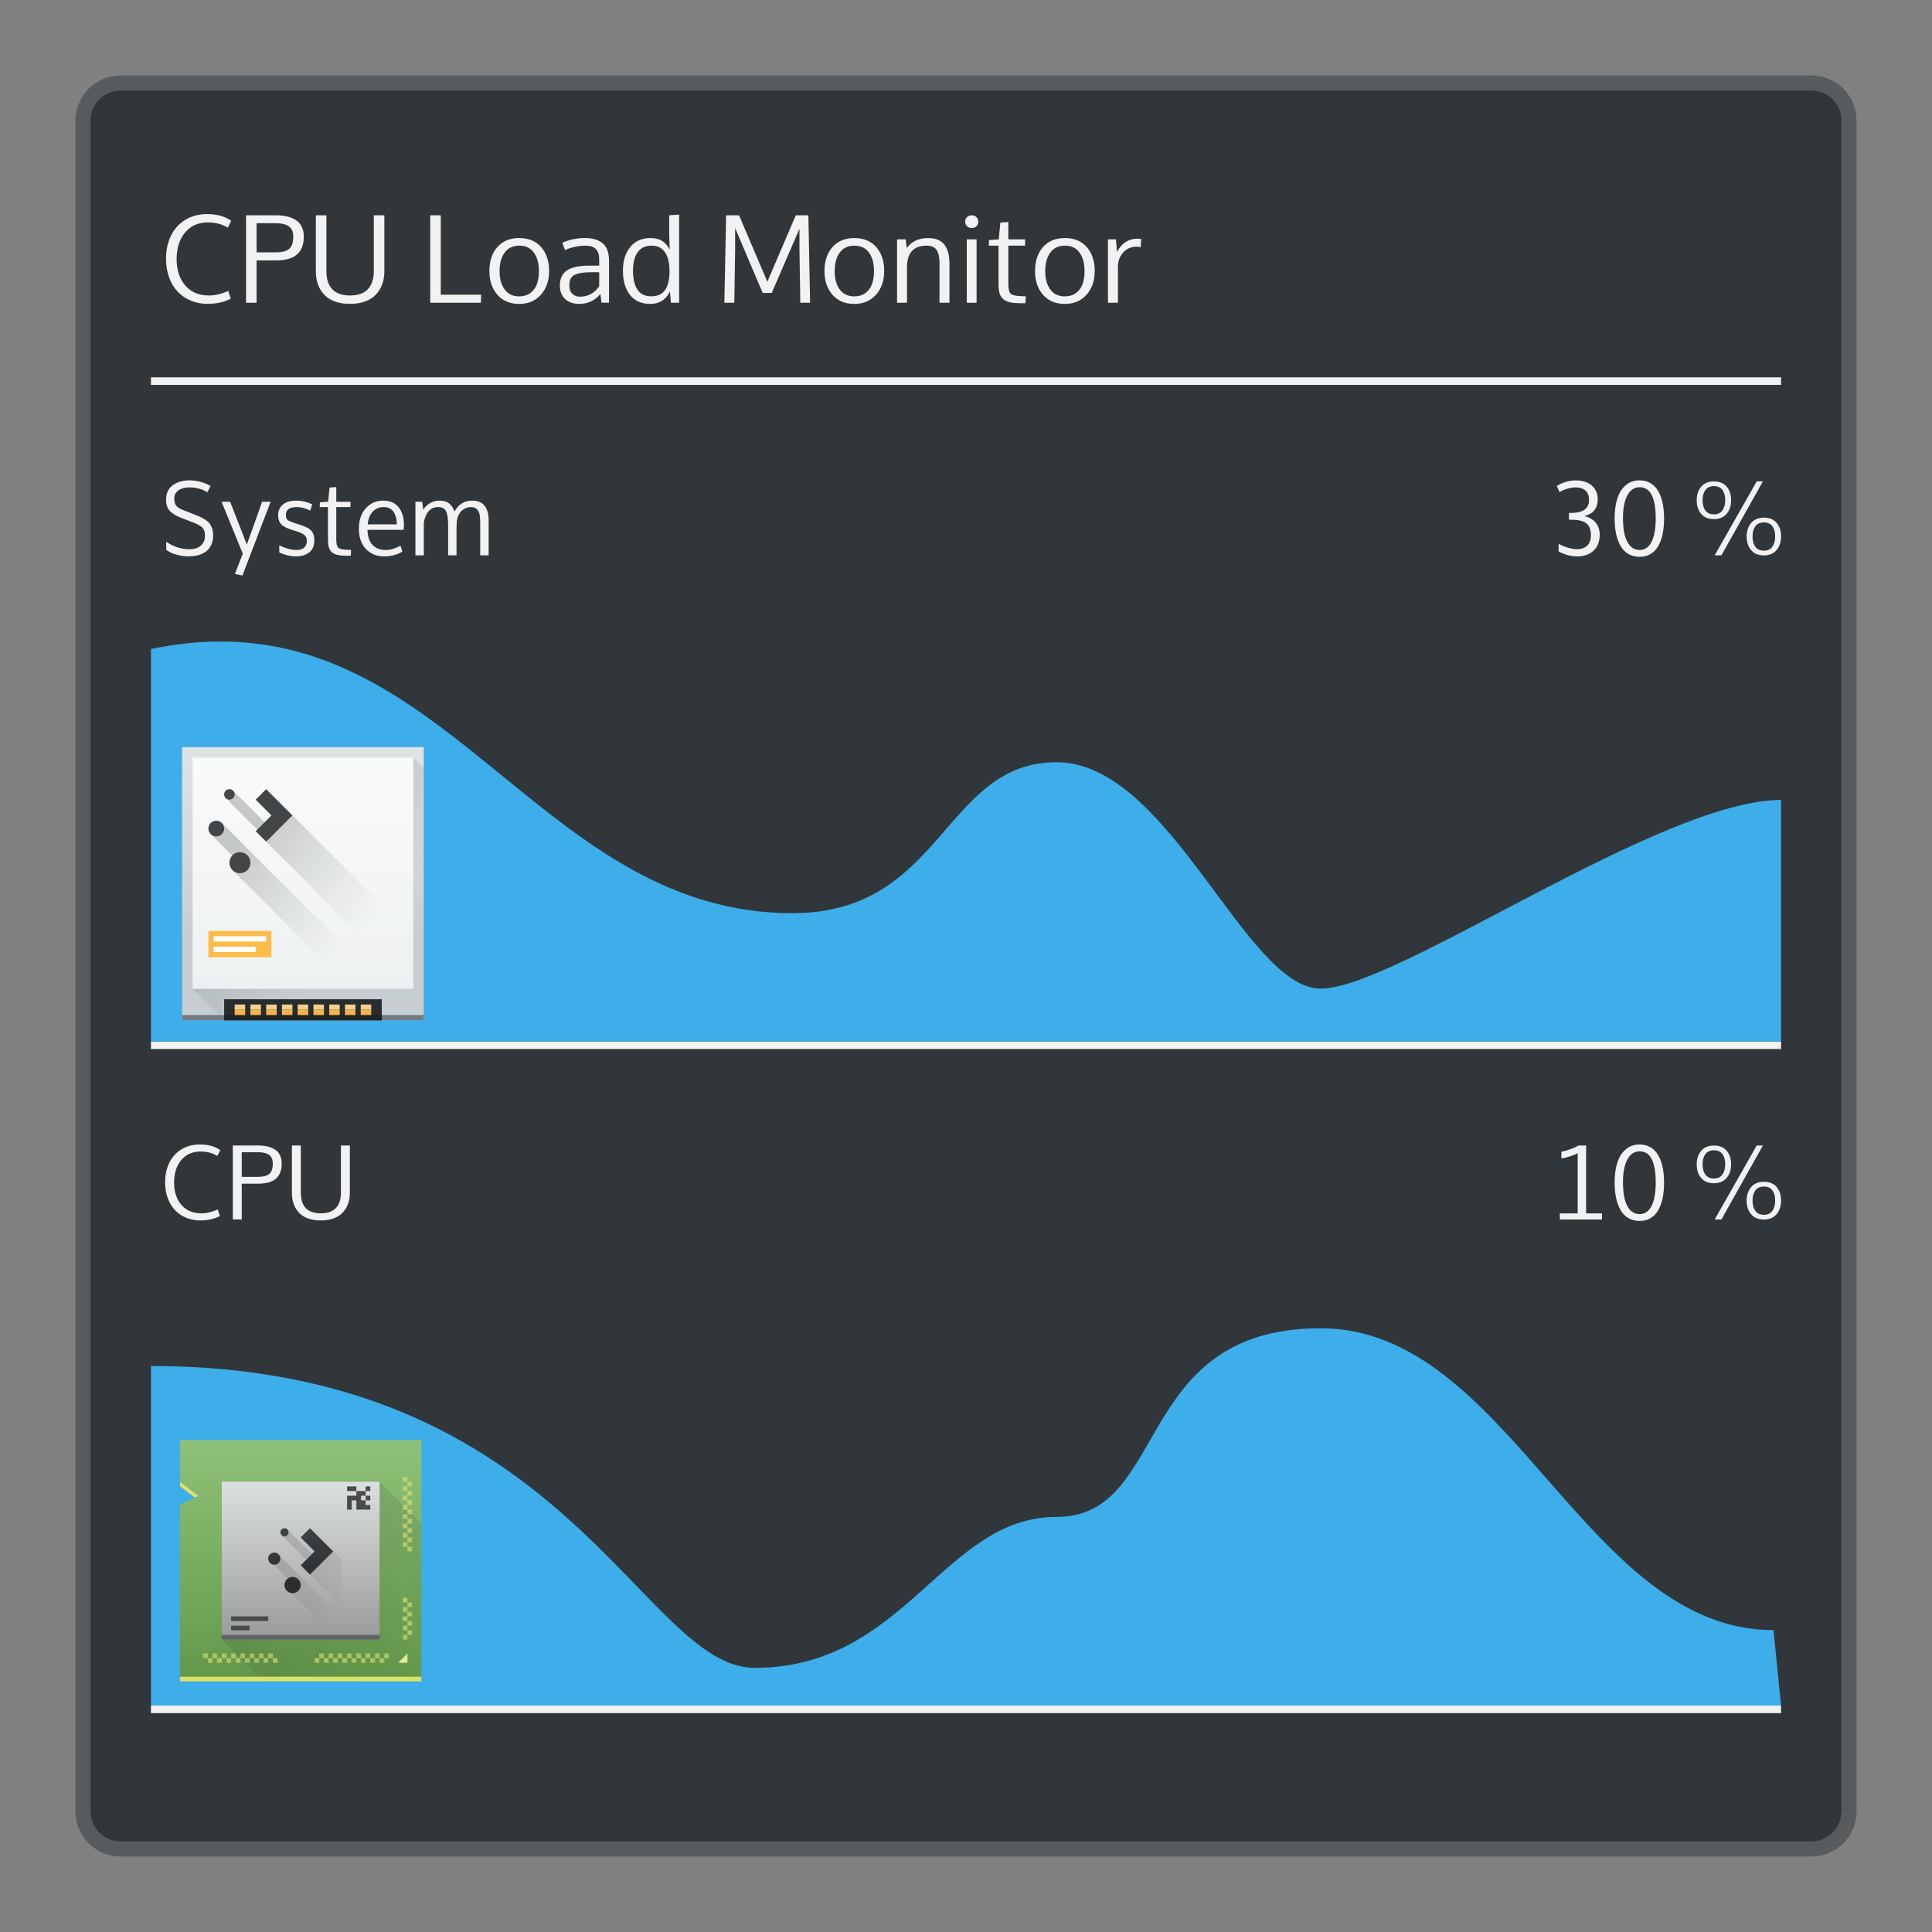 <?xml version="1.0" encoding="UTF-8" standalone="no"?>
<svg
   xmlns:dc="http://purl.org/dc/elements/1.1/"
   xmlns:cc="http://creativecommons.org/ns#"
   xmlns:rdf="http://www.w3.org/1999/02/22-rdf-syntax-ns#"
   xmlns:svg="http://www.w3.org/2000/svg"
   xmlns="http://www.w3.org/2000/svg"
   xmlns:xlink="http://www.w3.org/1999/xlink"
   xmlns:sodipodi="http://sodipodi.sourceforge.net/DTD/sodipodi-0.dtd"
   xmlns:inkscape="http://www.inkscape.org/namespaces/inkscape"
   viewBox="0 0 256 256"
   id="svg2"
   version="1.1"
   inkscape:version="0.91 r13725"
   sodipodi:docname="org.kde.plasma.systemmonitor.cpu.svg">
  <rect x="0" y="0" width="256" height="256" fill="#808080" stroke="none"/>
  <sodipodi:namedview
     pagecolor="#ffffff"
     bordercolor="#666666"
     borderopacity="1"
     objecttolerance="10"
     gridtolerance="10"
     guidetolerance="10"
     inkscape:pageopacity="0"
     inkscape:pageshadow="2"
     inkscape:window-width="1920"
     inkscape:window-height="1046"
     id="namedview8"
     showgrid="false"
     inkscape:zoom="1.84375"
     inkscape:cx="74.474762"
     inkscape:cy="95.240714"
     inkscape:window-x="0"
     inkscape:window-y="34"
     inkscape:window-maximized="1"
     inkscape:current-layer="svg2" />
  <defs
     id="defs4">
    <style
       id="current-color-scheme"
       type="text/css">
      .ColorScheme-Text {
        color:#f2f2f2;
      }
      .ColorScheme-Background {
        color:#31363b;
      }
      .ColorScheme-Highlight {
        color:#3daee9;
      }
      .ColorScheme-ViewText {
        color:#31363b;
      }
      .ColorScheme-ViewBackground {
        color:#314045;
      }
      .ColorScheme-ViewHover {
        color:#93cee9;
      }
      .ColorScheme-ViewFocus{
        color:#3daee9;
      }
      .ColorScheme-ButtonText {
        color:#31363b;
      }
      .ColorScheme-ButtonBackground {
        color:#31363b;
      }
      .ColorScheme-ButtonHover {
        color:#93cee9;
      }
      .ColorScheme-ButtonFocus{
        color:#3daee9;
      }
      </style>
    <linearGradient
       gradientTransform="translate(-376.571,-491.798)"
       gradientUnits="userSpaceOnUse"
       y2="497.798"
       x2="408.571"
       y1="549.798"
       x1="408.571"
       id="linearGradient4291"
       xlink:href="#linearGradient4251-0"
       inkscape:collect="always" />
    <linearGradient
       inkscape:collect="always"
       id="linearGradient4251-0">
      <stop
         style="stop-color:#63984b;stop-opacity:1"
         offset="0"
         id="stop4253-4" />
      <stop
         style="stop-color:#8fc278;stop-opacity:1"
         offset="1"
         id="stop4255-2" />
    </linearGradient>
    <linearGradient
       gradientUnits="userSpaceOnUse"
       y2="57"
       x2="57"
       y1="15"
       x1="15"
       id="linearGradient4383"
       xlink:href="#linearGradient4227"
       inkscape:collect="always" />
    <linearGradient
       id="linearGradient4227"
       inkscape:collect="always">
      <stop
         id="stop4229"
         offset="0"
         style="stop-color:#292c2f;stop-opacity:1" />
      <stop
         id="stop4231"
         offset="1"
         style="stop-color:#000000;stop-opacity:0;" />
    </linearGradient>
    <linearGradient
       gradientTransform="matrix(0.654,0,0,0.654,141.429,181.315)"
       y2="497.798"
       x2="408.571"
       y1="549.798"
       x1="408.571"
       gradientUnits="userSpaceOnUse"
       id="linearGradient4337"
       xlink:href="#linearGradient4219"
       inkscape:collect="always" />
    <linearGradient
       inkscape:collect="always"
       id="linearGradient4219">
      <stop
         style="stop-color:#999a9c;stop-opacity:1"
         offset="0"
         id="stop4221" />
      <stop
         style="stop-color:#dcdfdf;stop-opacity:1"
         offset="1"
         id="stop4223" />
    </linearGradient>
    <linearGradient
       gradientUnits="userSpaceOnUse"
       y2="27"
       x2="24"
       y1="10"
       x1="7"
       id="linearGradient5093"
       xlink:href="#linearGradient4227"
       inkscape:collect="always"
       gradientTransform="translate(392.571,507.798)" />
    <linearGradient
       gradientUnits="userSpaceOnUse"
       y2="522.798"
       x2="400.571"
       y1="536.798"
       x1="400.571"
       id="linearGradient5010"
       xlink:href="#linearGradient4159"
       inkscape:collect="always"
       gradientTransform="translate(8,-8)" />
    <linearGradient
       inkscape:collect="always"
       id="linearGradient4159">
      <stop
         style="stop-color:#2a2c2f;stop-opacity:1"
         offset="0"
         id="stop4161" />
      <stop
         style="stop-color:#424649;stop-opacity:1"
         offset="1"
         id="stop4163" />
    </linearGradient>
    <linearGradient
       inkscape:collect="always"
       xlink:href="#linearGradient4303"
       id="linearGradient4158"
       x1="409.571"
       y1="543.798"
       x2="409.571"
       y2="503.798"
       gradientUnits="userSpaceOnUse"
       gradientTransform="matrix(1.125,0,0,1,-59.072,-8)" />
    <linearGradient
       id="linearGradient4303"
       inkscape:collect="always">
      <stop
         id="stop4305"
         offset="0"
         style="stop-color:#c6cdd1;stop-opacity:1" />
      <stop
         id="stop4307"
         offset="1"
         style="stop-color:#e0e5e7;stop-opacity:1" />
    </linearGradient>
    <linearGradient
       gradientUnits="userSpaceOnUse"
       y2="532.798"
       x2="419.571"
       y1="512.798"
       x1="399.571"
       id="linearGradient4881"
       xlink:href="#linearGradient4400"
       inkscape:collect="always" />
    <linearGradient
       id="linearGradient4400"
       inkscape:collect="always">
      <stop
         id="stop4402"
         offset="0"
         style="stop-color:#020303;stop-opacity:1" />
      <stop
         id="stop4404"
         offset="1"
         style="stop-color:#424649;stop-opacity:0" />
    </linearGradient>
    <linearGradient
       gradientUnits="userSpaceOnUse"
       y2="8"
       x2="32"
       y1="52"
       x1="32"
       id="linearGradient4659"
       xlink:href="#linearGradient4903"
       inkscape:collect="always" />
    <linearGradient
       inkscape:collect="always"
       id="linearGradient4903">
      <stop
         style="stop-color:#eef1f2;stop-opacity:1"
         offset="0"
         id="stop4905" />
      <stop
         style="stop-color:#f9fafb;stop-opacity:1"
         offset="1"
         id="stop4907" />
    </linearGradient>
    <linearGradient
       gradientUnits="userSpaceOnUse"
       y2="41"
       x2="43"
       y1="21"
       x1="23"
       id="linearGradient4231"
       xlink:href="#linearGradient4400"
       inkscape:collect="always" />
    <linearGradient
       gradientUnits="userSpaceOnUse"
       y2="1033.362"
       x2="11"
       y1="1050.362"
       x1="11"
       id="linearGradient4793"
       xlink:href="#linearGradient4159"
       inkscape:collect="always" />
    <linearGradient
       inkscape:collect="always"
       xlink:href="#linearGradient4159"
       id="linearGradient4321"
       gradientUnits="userSpaceOnUse"
       x1="11"
       y1="1050.362"
       x2="11"
       y2="1033.362" />
  </defs>
  <path
     style="fill:currentColor;fill-opacity:0.5;stroke:none"
     d="m 16,10 224,0 c 3.324,0 6,2.676 6,6 l 0,224 c 0,3.324 -2.676,6 -6,6 l -224,0 c -3.324,0 -6,-2.676 -6,-6 L 10,16 c 0,-3.324 2.676,-6 6,-6 z"
     class="ColorScheme-ButtonText"
     id="rect4240" />
  <path
     style="fill:currentColor;fill-opacity:1;stroke:none"
     d="m 16,12 224,0 c 2.216,0 4,1.784 4,4 l 0,224 c 0,2.216 -1.784,4 -4,4 l -224,0 c -2.216,0 -4,-1.784 -4,-4 L 12,16 c 0,-2.216 1.784,-4 4,-4 z"
     class="ColorScheme-Background"
     id="rect4238" />
  <path
     style="fill:currentColor;fill-opacity:1;stroke:none"
     class="ColorScheme-Text"
     d="M 27.443 28.369 C 26.359 28.369 25.401 28.621 24.57 29.123 C 23.745 29.62 23.11 30.315 22.666 31.209 C 22.222 32.103 22 33.126 22 34.279 C 22 35.179 22.135 36.005 22.404 36.756 C 22.679 37.507 23.06 38.139 23.547 38.652 C 24.034 39.16 24.616 39.556 25.293 39.842 C 25.975 40.122 26.715 40.262 27.514 40.262 C 28.656 40.262 29.676 40.035 30.57 39.58 L 30.244 38.541 C 29.377 38.948 28.518 39.152 27.666 39.152 C 26.354 39.152 25.314 38.71 24.547 37.826 C 23.785 36.943 23.404 35.778 23.404 34.328 C 23.404 32.884 23.775 31.714 24.516 30.82 C 25.261 29.921 26.277 29.471 27.562 29.471 C 28.562 29.471 29.434 29.704 30.18 30.17 L 30.641 29.258 C 29.815 28.665 28.75 28.369 27.443 28.369 z M 89.992 28.432 L 88.674 28.527 L 88.674 31.137 L 88.738 33.051 C 88.611 32.818 88.477 32.619 88.334 32.455 C 88.196 32.286 88.027 32.129 87.826 31.986 C 87.625 31.838 87.384 31.728 87.104 31.654 C 86.823 31.58 86.505 31.543 86.15 31.543 C 85.04 31.543 84.16 31.939 83.51 32.732 C 82.864 33.526 82.541 34.566 82.541 35.852 C 82.541 37.206 82.852 38.281 83.477 39.08 C 84.106 39.874 85 40.27 86.158 40.27 C 87.359 40.27 88.233 39.722 88.777 38.627 L 88.896 40.111 L 89.992 40.111 L 89.992 28.432 z M 32.602 28.527 L 32.602 40.111 L 33.998 40.111 L 33.998 34.51 L 36.504 34.51 C 37.81 34.51 38.764 34.246 39.361 33.717 C 39.959 33.183 40.258 32.396 40.258 31.359 C 40.258 30.852 40.166 30.413 39.98 30.043 C 39.801 29.667 39.537 29.371 39.193 29.154 C 38.85 28.937 38.459 28.778 38.02 28.678 C 37.58 28.577 37.083 28.527 36.527 28.527 L 32.602 28.527 z M 41.852 28.527 L 41.852 35.914 C 41.852 37.247 42.235 38.305 43.002 39.088 C 43.769 39.871 44.899 40.262 46.391 40.262 C 47.136 40.262 47.801 40.157 48.383 39.945 C 48.965 39.728 49.438 39.427 49.803 39.041 C 50.173 38.65 50.454 38.192 50.645 37.668 C 50.835 37.144 50.93 36.567 50.93 35.938 L 50.93 28.527 L 49.533 28.527 L 49.533 35.891 C 49.533 36.959 49.269 37.771 48.74 38.326 C 48.211 38.876 47.427 39.152 46.391 39.152 C 44.296 39.152 43.248 38.065 43.248 35.891 L 43.248 28.527 L 41.852 28.527 z M 57.008 28.527 L 57.008 40.111 L 63.721 40.111 L 63.752 39.049 L 58.404 39.049 L 58.404 28.527 L 57.008 28.527 z M 96.213 28.527 L 95.982 40.111 L 97.299 40.111 L 97.41 32.963 L 97.41 30.225 L 101.061 38.818 L 102.258 38.818 L 105.932 30.32 L 105.932 32.932 L 106.043 40.111 L 107.344 40.111 L 107.113 28.527 L 105.447 28.527 L 101.68 37.326 L 97.926 28.527 L 96.213 28.527 z M 128.76 28.527 C 128.506 28.527 128.297 28.607 128.133 28.766 C 127.974 28.919 127.895 29.121 127.895 29.369 C 127.895 29.618 127.974 29.82 128.133 29.979 C 128.297 30.137 128.506 30.217 128.76 30.217 C 129.008 30.217 129.215 30.137 129.379 29.979 C 129.543 29.82 129.625 29.618 129.625 29.369 C 129.625 29.121 129.543 28.919 129.379 28.766 C 129.22 28.607 129.014 28.527 128.76 28.527 z M 133.607 29.416 L 132.553 29.496 L 132.338 31.717 L 131.045 31.805 L 131.014 32.551 L 132.307 32.551 L 132.307 37.596 C 132.307 38.109 132.351 38.524 132.441 38.842 C 132.531 39.159 132.693 39.421 132.926 39.627 C 133.164 39.833 133.47 39.977 133.846 40.057 C 134.221 40.136 134.714 40.176 135.322 40.176 L 135.869 40.176 L 135.932 39.271 L 135.266 39.238 C 134.562 39.212 134.111 39.102 133.91 38.906 C 133.709 38.705 133.607 38.267 133.607 37.596 L 133.607 32.551 L 135.83 32.551 L 135.83 31.717 L 133.607 31.717 L 133.607 29.416 z M 33.998 29.574 L 36.52 29.574 C 37.281 29.574 37.861 29.711 38.258 29.986 C 38.66 30.256 38.861 30.719 38.861 31.375 C 38.861 32.137 38.679 32.672 38.314 32.979 C 37.955 33.285 37.34 33.439 36.473 33.439 L 33.998 33.439 L 33.998 29.574 z M 68.799 31.543 C 67.566 31.543 66.598 31.944 65.895 32.748 C 65.196 33.547 64.848 34.605 64.848 35.922 C 64.848 37.207 65.201 38.255 65.91 39.064 C 66.619 39.868 67.582 40.27 68.799 40.27 C 69.989 40.27 70.945 39.866 71.67 39.057 C 72.395 38.242 72.758 37.197 72.758 35.922 C 72.758 34.605 72.409 33.547 71.711 32.748 C 71.013 31.944 70.042 31.543 68.799 31.543 z M 77.543 31.543 C 76.422 31.543 75.411 31.752 74.512 32.17 L 74.867 33.137 C 75.253 32.952 75.694 32.809 76.186 32.709 C 76.677 32.603 77.138 32.551 77.566 32.551 C 78.201 32.551 78.664 32.7 78.955 33.002 C 79.251 33.303 79.398 33.761 79.398 34.375 L 79.398 35.199 L 78.059 35.199 C 76.71 35.199 75.724 35.415 75.105 35.844 C 74.492 36.267 74.186 36.932 74.186 37.842 C 74.186 38.604 74.419 39.198 74.885 39.627 C 75.356 40.055 75.976 40.27 76.748 40.27 C 77.901 40.27 78.837 39.829 79.557 38.945 L 79.701 40.104 L 80.699 40.104 L 80.699 34.564 C 80.699 33.496 80.425 32.727 79.875 32.256 C 79.33 31.78 78.553 31.543 77.543 31.543 z M 113.199 31.543 C 111.967 31.543 111 31.944 110.297 32.748 C 109.599 33.547 109.248 34.605 109.248 35.922 C 109.248 37.207 109.604 38.255 110.312 39.064 C 111.021 39.868 111.983 40.27 113.199 40.27 C 114.389 40.27 115.348 39.866 116.072 39.057 C 116.797 38.242 117.16 37.197 117.16 35.922 C 117.16 34.605 116.81 33.547 116.111 32.748 C 115.413 31.944 114.442 31.543 113.199 31.543 z M 123 31.543 C 121.736 31.543 120.785 31.986 120.15 32.875 L 120.008 31.717 L 118.865 31.717 L 118.865 40.111 L 120.182 40.111 L 120.182 35.43 C 120.182 33.51 121.045 32.551 122.77 32.551 C 123.41 32.551 123.855 32.743 124.109 33.129 C 124.363 33.51 124.49 34.08 124.49 34.836 L 124.49 40.111 L 125.809 40.111 L 125.809 34.979 C 125.809 33.825 125.577 32.964 125.117 32.398 C 124.662 31.827 123.957 31.543 123 31.543 z M 141.098 31.543 C 139.865 31.543 138.897 31.944 138.193 32.748 C 137.495 33.547 137.146 34.605 137.146 35.922 C 137.146 37.207 137.5 38.255 138.209 39.064 C 138.918 39.868 139.881 40.27 141.098 40.27 C 142.288 40.27 143.246 39.866 143.971 39.057 C 144.695 38.242 145.057 37.197 145.057 35.922 C 145.057 34.605 144.708 33.547 144.01 32.748 C 143.312 31.944 142.341 31.543 141.098 31.543 z M 150.619 31.629 C 150.111 31.629 149.628 31.773 149.168 32.059 C 148.713 32.339 148.327 32.78 148.01 33.383 L 147.865 31.717 L 146.811 31.717 L 146.811 40.111 L 148.129 40.111 L 148.129 35.359 C 148.129 34.614 148.361 33.981 148.826 33.463 C 149.297 32.944 149.892 32.686 150.611 32.686 C 150.759 32.686 150.939 32.706 151.15 32.748 L 151.207 31.67 C 151.054 31.643 150.857 31.629 150.619 31.629 z M 128.102 31.717 L 128.102 40.111 L 129.402 40.111 L 129.402 31.717 L 128.102 31.717 z M 68.799 32.551 C 69.661 32.551 70.311 32.86 70.75 33.479 C 71.189 34.092 71.408 34.911 71.408 35.938 C 71.408 36.593 71.319 37.168 71.139 37.66 C 70.959 38.147 70.668 38.538 70.266 38.834 C 69.869 39.125 69.381 39.271 68.799 39.271 C 67.952 39.271 67.306 38.963 66.861 38.35 C 66.417 37.736 66.195 36.929 66.195 35.93 C 66.195 34.909 66.417 34.092 66.861 33.479 C 67.306 32.86 67.952 32.551 68.799 32.551 z M 86.342 32.551 C 87.125 32.551 87.715 32.84 88.111 33.422 C 88.513 34.004 88.715 34.865 88.715 36.002 C 88.71 37.044 88.516 37.848 88.135 38.414 C 87.754 38.98 87.132 39.262 86.27 39.262 C 85.45 39.262 84.845 38.96 84.453 38.357 C 84.067 37.754 83.873 36.928 83.873 35.875 C 83.873 34.817 84.08 33.998 84.492 33.422 C 84.905 32.84 85.522 32.551 86.342 32.551 z M 113.199 32.551 C 114.061 32.551 114.713 32.86 115.152 33.479 C 115.591 34.092 115.811 34.911 115.811 35.938 C 115.811 36.593 115.721 37.168 115.541 37.66 C 115.361 38.147 115.07 38.538 114.668 38.834 C 114.271 39.125 113.781 39.271 113.199 39.271 C 112.353 39.271 111.708 38.963 111.264 38.35 C 110.819 37.736 110.598 36.929 110.598 35.93 C 110.598 34.909 110.819 34.092 111.264 33.479 C 111.708 32.86 112.353 32.551 113.199 32.551 z M 141.098 32.551 C 141.96 32.551 142.612 32.86 143.051 33.479 C 143.49 34.092 143.709 34.911 143.709 35.938 C 143.709 36.593 143.619 37.168 143.439 37.66 C 143.26 38.147 142.968 38.538 142.566 38.834 C 142.17 39.125 141.68 39.271 141.098 39.271 C 140.251 39.271 139.606 38.963 139.162 38.35 C 138.718 37.736 138.496 36.929 138.496 35.93 C 138.496 34.909 138.718 34.092 139.162 33.479 C 139.606 32.86 140.251 32.551 141.098 32.551 z M 78.391 36.072 L 79.398 36.072 L 79.398 37.922 C 78.769 38.848 77.913 39.311 76.828 39.311 C 76.431 39.311 76.1 39.184 75.836 38.93 C 75.571 38.676 75.439 38.315 75.439 37.85 C 75.439 37.59 75.464 37.374 75.512 37.199 C 75.559 37.019 75.646 36.855 75.773 36.707 C 75.9 36.554 76.075 36.436 76.297 36.352 C 76.519 36.262 76.801 36.192 77.145 36.145 C 77.488 36.097 77.904 36.072 78.391 36.072 z M 20 50 L 20 51 L 236 51 L 236 50 L 20 50 z M 25.115 63.65 C 24.694 63.65 24.302 63.698 23.939 63.797 C 23.577 63.895 23.249 64.047 22.953 64.248 C 22.658 64.445 22.426 64.711 22.256 65.047 C 22.086 65.383 22 65.767 22 66.201 C 22 66.832 22.163 67.329 22.49 67.691 C 22.817 68.049 23.312 68.355 23.975 68.605 L 25.572 69.215 C 26.199 69.457 26.619 69.696 26.834 69.934 C 27.053 70.166 27.162 70.518 27.162 70.988 C 27.162 71.396 27.064 71.738 26.867 72.016 C 26.675 72.289 26.424 72.485 26.115 72.605 C 25.806 72.722 25.448 72.781 25.041 72.781 C 24.54 72.781 24.018 72.691 23.477 72.512 C 22.939 72.333 22.457 72.09 22.027 71.781 L 22.027 72.842 C 22.305 73.088 22.724 73.295 23.283 73.465 C 23.843 73.635 24.422 73.721 25.021 73.721 C 25.357 73.721 25.675 73.691 25.975 73.633 C 26.279 73.575 26.572 73.478 26.854 73.344 C 27.135 73.205 27.379 73.034 27.58 72.828 C 27.781 72.622 27.942 72.357 28.062 72.035 C 28.183 71.713 28.244 71.35 28.244 70.947 C 28.244 70.621 28.204 70.329 28.123 70.074 C 28.042 69.819 27.941 69.604 27.82 69.43 C 27.699 69.255 27.528 69.092 27.305 68.939 C 27.085 68.783 26.872 68.657 26.666 68.559 C 26.465 68.46 26.203 68.348 25.881 68.223 L 24.336 67.617 C 23.866 67.434 23.539 67.233 23.355 67.014 C 23.176 66.79 23.088 66.472 23.088 66.061 C 23.088 65.725 23.186 65.443 23.383 65.215 C 23.58 64.987 23.829 64.824 24.129 64.73 C 24.429 64.632 24.771 64.584 25.156 64.584 C 25.573 64.584 25.988 64.641 26.404 64.758 C 26.825 64.874 27.182 65.033 27.473 65.234 L 27.902 64.402 C 27.517 64.165 27.078 63.981 26.586 63.852 C 26.098 63.717 25.608 63.65 25.115 63.65 z M 217.256 63.65 C 216.54 63.65 215.931 63.862 215.43 64.287 C 214.928 64.708 214.553 65.295 214.307 66.047 C 214.065 66.794 213.945 67.683 213.945 68.713 C 213.945 69.456 214.011 70.132 214.141 70.74 C 214.275 71.344 214.471 71.877 214.73 72.338 C 214.995 72.794 215.338 73.149 215.764 73.404 C 216.193 73.655 216.692 73.781 217.256 73.781 C 217.815 73.781 218.304 73.655 218.725 73.404 C 219.15 73.149 219.488 72.791 219.738 72.33 C 219.993 71.869 220.185 71.337 220.311 70.732 C 220.436 70.128 220.498 69.456 220.498 68.713 C 220.498 67.939 220.431 67.244 220.297 66.631 C 220.163 66.013 219.963 65.482 219.699 65.039 C 219.44 64.591 219.102 64.249 218.686 64.012 C 218.274 63.77 217.797 63.65 217.256 63.65 z M 208.828 63.656 C 207.933 63.656 207.086 63.901 206.285 64.389 L 206.646 65.207 C 207.372 64.791 208.088 64.584 208.795 64.584 C 209.314 64.584 209.736 64.714 210.059 64.979 C 210.381 65.243 210.546 65.646 210.555 66.188 L 210.555 66.234 C 210.555 67.389 209.762 67.967 208.178 67.967 L 207.889 67.967 L 207.889 68.867 L 208.172 68.867 C 208.499 68.867 208.782 68.883 209.023 68.914 C 209.27 68.945 209.509 69.006 209.742 69.096 C 209.975 69.181 210.165 69.296 210.312 69.443 C 210.46 69.587 210.578 69.781 210.668 70.027 C 210.757 70.269 210.803 70.559 210.803 70.895 C 210.803 71.503 210.643 71.969 210.32 72.291 C 209.998 72.613 209.549 72.773 208.977 72.773 C 208.265 72.773 207.447 72.538 206.525 72.068 L 206.525 73.076 C 207.353 73.51 208.182 73.727 209.01 73.727 C 209.865 73.727 210.569 73.484 211.119 72.996 C 211.674 72.504 211.957 71.803 211.971 70.895 L 211.971 70.848 C 211.971 70.181 211.782 69.636 211.406 69.215 C 211.035 68.794 210.542 68.52 209.924 68.391 C 211.114 68.082 211.709 67.336 211.709 66.154 L 211.709 66.113 C 211.705 65.581 211.566 65.126 211.293 64.75 C 211.024 64.37 210.677 64.093 210.252 63.918 C 209.831 63.743 209.356 63.656 208.828 63.656 z M 232.777 63.783 L 227.205 73.586 L 228.092 73.586 L 233.596 63.783 L 232.777 63.783 z M 227.098 63.791 C 226.377 63.791 225.818 64.023 225.42 64.488 C 225.022 64.949 224.822 65.547 224.822 66.281 C 224.822 67.02 225.018 67.622 225.412 68.088 C 225.806 68.553 226.368 68.785 227.098 68.785 C 227.823 68.785 228.385 68.553 228.783 68.088 C 229.182 67.618 229.381 67.015 229.381 66.281 C 229.381 65.534 229.183 64.933 228.789 64.477 C 228.4 64.02 227.836 63.791 227.098 63.791 z M 227.104 64.416 C 227.605 64.416 227.978 64.582 228.225 64.918 C 228.475 65.249 228.602 65.702 228.602 66.275 C 228.602 66.835 228.475 67.29 228.225 67.639 C 227.978 67.983 227.605 68.154 227.104 68.154 C 226.602 68.154 226.227 67.985 225.977 67.645 C 225.726 67.304 225.6 66.848 225.6 66.275 C 225.6 65.716 225.726 65.266 225.977 64.926 C 226.227 64.586 226.602 64.416 227.104 64.416 z M 44.559 64.535 L 43.666 64.604 L 43.484 66.482 L 42.391 66.557 L 42.363 67.188 L 43.457 67.188 L 43.457 71.459 C 43.457 71.893 43.496 72.243 43.572 72.512 C 43.648 72.78 43.784 73.003 43.98 73.178 C 44.182 73.352 44.442 73.472 44.76 73.539 C 45.078 73.606 45.495 73.641 46.01 73.641 L 46.473 73.641 L 46.525 72.875 L 45.961 72.848 C 45.366 72.825 44.985 72.732 44.814 72.566 C 44.644 72.396 44.559 72.027 44.559 71.459 L 44.559 67.188 L 46.439 67.188 L 46.439 66.482 L 44.559 66.482 L 44.559 64.535 z M 217.256 64.557 C 218.679 64.557 219.391 65.928 219.391 68.672 C 219.391 70.055 219.204 71.103 218.832 71.814 C 218.465 72.522 217.941 72.875 217.256 72.875 C 216.562 72.875 216.02 72.518 215.631 71.807 C 215.246 71.09 215.053 70.047 215.053 68.678 C 215.049 67.366 215.243 66.353 215.637 65.637 C 216.031 64.916 216.571 64.557 217.256 64.557 z M 39.201 66.336 C 38.458 66.336 37.881 66.515 37.469 66.873 C 37.057 67.227 36.852 67.692 36.852 68.27 C 36.852 68.735 36.97 69.115 37.207 69.41 C 37.444 69.701 37.883 69.95 38.523 70.156 L 39.301 70.404 C 39.816 70.57 40.172 70.746 40.369 70.934 C 40.566 71.122 40.664 71.355 40.664 71.633 C 40.664 72.036 40.546 72.344 40.309 72.559 C 40.071 72.769 39.738 72.875 39.309 72.875 C 38.624 72.875 37.856 72.671 37.006 72.264 L 37.006 73.197 C 37.74 73.546 38.481 73.721 39.229 73.721 C 39.564 73.721 39.872 73.68 40.154 73.6 C 40.441 73.519 40.696 73.397 40.92 73.236 C 41.148 73.075 41.327 72.86 41.457 72.592 C 41.587 72.319 41.652 72.006 41.652 71.652 C 41.652 71.366 41.624 71.125 41.57 70.928 C 41.517 70.726 41.419 70.538 41.275 70.363 C 41.132 70.189 40.933 70.036 40.678 69.906 C 40.427 69.772 40.103 69.643 39.705 69.518 L 39 69.297 C 38.539 69.149 38.237 69.011 38.094 68.881 C 37.951 68.751 37.879 68.539 37.879 68.248 C 37.879 67.903 37.988 67.642 38.207 67.463 C 38.431 67.279 38.8 67.188 39.314 67.188 C 39.892 67.188 40.49 67.345 41.107 67.658 L 41.369 66.832 C 40.698 66.501 39.976 66.336 39.201 66.336 z M 50.789 66.336 C 49.849 66.336 49.076 66.674 48.467 67.35 C 47.858 68.025 47.553 68.931 47.553 70.068 C 47.553 71.192 47.864 72.082 48.486 72.74 C 49.108 73.394 49.918 73.721 50.916 73.721 C 51.811 73.721 52.612 73.512 53.314 73.096 L 53.078 72.311 C 52.702 72.499 52.363 72.64 52.059 72.734 C 51.754 72.828 51.416 72.875 51.045 72.875 C 50.36 72.875 49.804 72.657 49.379 72.223 C 48.954 71.784 48.723 71.113 48.688 70.209 L 53.488 70.209 L 53.529 69.645 C 53.529 68.606 53.294 67.797 52.824 67.215 C 52.359 66.628 51.68 66.336 50.789 66.336 z M 58.262 66.336 C 57.353 66.336 56.623 66.735 56.072 67.531 L 55.945 66.482 L 55.045 66.482 L 55.045 73.586 L 56.16 73.586 L 56.16 69.256 C 56.254 68.634 56.46 68.134 56.777 67.758 C 57.1 67.377 57.534 67.188 58.08 67.188 C 58.577 67.188 58.918 67.375 59.102 67.746 C 59.285 68.113 59.377 68.729 59.377 69.598 L 59.377 73.586 L 60.49 73.586 L 60.49 69.941 C 60.504 69.324 60.529 68.953 60.564 68.832 C 60.685 68.299 60.914 67.893 61.25 67.611 C 61.586 67.329 61.967 67.188 62.396 67.188 C 62.589 67.188 62.757 67.217 62.9 67.275 C 63.048 67.329 63.165 67.415 63.25 67.531 C 63.34 67.648 63.411 67.766 63.465 67.887 C 63.519 68.003 63.556 68.157 63.578 68.35 C 63.601 68.542 63.615 68.706 63.619 68.84 C 63.628 68.97 63.633 69.143 63.633 69.357 L 63.633 73.586 L 64.748 73.586 L 64.748 69.008 C 64.748 67.226 64.022 66.336 62.572 66.336 C 61.543 66.336 60.761 66.817 60.229 67.779 C 60.063 67.327 59.828 66.974 59.523 66.719 C 59.219 66.464 58.799 66.336 58.262 66.336 z M 29.359 66.482 L 32.172 73.371 L 31.125 76.043 L 32.125 76.258 L 35.863 66.482 L 34.736 66.482 L 32.709 72.156 L 30.492 66.482 L 29.359 66.482 z M 50.816 67.188 C 51.944 67.188 52.534 67.954 52.588 69.484 L 48.721 69.484 C 48.783 68.777 49.003 68.218 49.379 67.807 C 49.759 67.395 50.239 67.188 50.816 67.188 z M 233.717 68.592 C 232.996 68.592 232.437 68.824 232.039 69.289 C 231.641 69.755 231.441 70.354 231.441 71.088 C 231.441 71.826 231.637 72.429 232.031 72.895 C 232.425 73.36 232.987 73.594 233.717 73.594 C 234.442 73.594 235.004 73.36 235.402 72.895 C 235.801 72.425 236 71.822 236 71.088 C 236 70.34 235.804 69.74 235.41 69.283 C 235.021 68.822 234.455 68.592 233.717 68.592 z M 233.725 69.223 C 234.226 69.223 234.6 69.391 234.846 69.727 C 235.096 70.058 235.221 70.509 235.221 71.082 C 235.221 71.642 235.096 72.096 234.846 72.445 C 234.6 72.794 234.226 72.969 233.725 72.969 C 233.223 72.969 232.846 72.799 232.596 72.459 C 232.345 72.114 232.221 71.655 232.221 71.082 C 232.221 70.523 232.345 70.073 232.596 69.732 C 232.846 69.392 233.223 69.223 233.725 69.223 z M 20 138 L 20 139 L 236 139 L 236 138 L 20 138 z M 26.484 151.65 C 25.567 151.65 24.757 151.862 24.055 152.287 C 23.356 152.708 22.819 153.296 22.443 154.053 C 22.067 154.809 21.879 155.677 21.879 156.652 C 21.879 157.413 21.992 158.111 22.221 158.746 C 22.453 159.382 22.776 159.917 23.188 160.352 C 23.599 160.781 24.093 161.116 24.666 161.357 C 25.243 161.595 25.869 161.715 26.545 161.715 C 27.512 161.715 28.374 161.522 29.131 161.137 L 28.855 160.258 C 28.121 160.602 27.394 160.773 26.674 160.773 C 25.564 160.773 24.684 160.4 24.035 159.652 C 23.391 158.905 23.068 157.918 23.068 156.691 C 23.068 155.469 23.381 154.481 24.008 153.725 C 24.639 152.964 25.498 152.584 26.586 152.584 C 27.432 152.584 28.17 152.78 28.801 153.174 L 29.191 152.402 C 28.493 151.901 27.59 151.65 26.484 151.65 z M 217.256 151.65 C 216.54 151.65 215.931 151.862 215.43 152.287 C 214.928 152.708 214.553 153.295 214.307 154.047 C 214.065 154.794 213.945 155.683 213.945 156.713 C 213.945 157.456 214.011 158.132 214.141 158.74 C 214.275 159.344 214.471 159.877 214.73 160.338 C 214.995 160.794 215.338 161.149 215.764 161.404 C 216.193 161.655 216.692 161.781 217.256 161.781 C 217.815 161.781 218.304 161.655 218.725 161.404 C 219.15 161.149 219.488 160.791 219.738 160.33 C 219.993 159.869 220.185 159.337 220.311 158.732 C 220.436 158.128 220.498 157.456 220.498 156.713 C 220.498 155.939 220.431 155.244 220.297 154.631 C 220.163 154.013 219.963 153.482 219.699 153.039 C 219.44 152.591 219.102 152.249 218.686 152.012 C 218.274 151.77 217.797 151.65 217.256 151.65 z M 30.85 151.783 L 30.85 161.586 L 32.031 161.586 L 32.031 156.846 L 34.152 156.846 C 35.258 156.846 36.063 156.623 36.568 156.176 C 37.074 155.724 37.328 155.059 37.328 154.182 C 37.328 153.752 37.25 153.38 37.094 153.066 C 36.942 152.749 36.719 152.498 36.428 152.314 C 36.137 152.131 35.805 151.997 35.434 151.912 C 35.062 151.827 34.642 151.783 34.172 151.783 L 30.85 151.783 z M 38.678 151.783 L 38.678 158.035 C 38.678 159.163 39.001 160.058 39.65 160.721 C 40.299 161.383 41.255 161.715 42.518 161.715 C 43.149 161.715 43.711 161.624 44.203 161.445 C 44.695 161.262 45.095 161.006 45.404 160.68 C 45.718 160.348 45.956 159.961 46.117 159.518 C 46.278 159.074 46.357 158.587 46.357 158.055 L 46.357 151.783 L 45.176 151.783 L 45.176 158.014 C 45.176 158.918 44.953 159.606 44.506 160.076 C 44.058 160.542 43.395 160.773 42.518 160.773 C 40.745 160.773 39.859 159.853 39.859 158.014 L 39.859 151.783 L 38.678 151.783 z M 209.139 151.783 C 208.906 151.944 208.555 152.108 208.09 152.273 C 207.629 152.435 207.23 152.55 206.895 152.617 L 206.895 153.502 C 207.194 153.462 207.557 153.375 207.982 153.24 C 208.412 153.106 208.769 152.961 209.051 152.805 L 209.051 160.781 L 206.688 160.781 L 206.688 161.586 L 212.273 161.586 L 212.273 160.781 L 210.166 160.781 L 210.166 151.783 L 209.139 151.783 z M 232.777 151.783 L 227.205 161.586 L 228.092 161.586 L 233.596 151.783 L 232.777 151.783 z M 227.098 151.791 C 226.377 151.791 225.818 152.023 225.42 152.488 C 225.022 152.949 224.822 153.547 224.822 154.281 C 224.822 155.02 225.018 155.622 225.412 156.088 C 225.806 156.553 226.368 156.785 227.098 156.785 C 227.823 156.785 228.385 156.553 228.783 156.088 C 229.182 155.618 229.381 155.015 229.381 154.281 C 229.381 153.534 229.183 152.933 228.789 152.477 C 228.4 152.02 227.836 151.791 227.098 151.791 z M 227.104 152.416 C 227.605 152.416 227.978 152.582 228.225 152.918 C 228.475 153.249 228.602 153.702 228.602 154.275 C 228.602 154.835 228.475 155.29 228.225 155.639 C 227.978 155.983 227.605 156.154 227.104 156.154 C 226.602 156.154 226.227 155.985 225.977 155.645 C 225.726 155.304 225.6 154.848 225.6 154.275 C 225.6 153.716 225.726 153.266 225.977 152.926 C 226.227 152.586 226.602 152.416 227.104 152.416 z M 217.256 152.557 C 218.679 152.557 219.391 153.928 219.391 156.672 C 219.391 158.055 219.204 159.103 218.832 159.814 C 218.465 160.522 217.941 160.875 217.256 160.875 C 216.562 160.875 216.02 160.518 215.631 159.807 C 215.246 159.09 215.053 158.047 215.053 156.678 C 215.049 155.366 215.243 154.353 215.637 153.637 C 216.031 152.916 216.571 152.557 217.256 152.557 z M 32.031 152.67 L 34.166 152.67 C 34.811 152.67 35.301 152.787 35.637 153.02 C 35.977 153.248 36.146 153.64 36.146 154.195 C 36.146 154.84 35.992 155.291 35.684 155.551 C 35.379 155.81 34.859 155.939 34.125 155.939 L 32.031 155.939 L 32.031 152.67 z M 233.717 156.592 C 232.996 156.592 232.437 156.824 232.039 157.289 C 231.641 157.755 231.441 158.354 231.441 159.088 C 231.441 159.826 231.637 160.429 232.031 160.895 C 232.425 161.36 232.987 161.594 233.717 161.594 C 234.442 161.594 235.004 161.36 235.402 160.895 C 235.801 160.425 236 159.822 236 159.088 C 236 158.34 235.804 157.74 235.41 157.283 C 235.021 156.822 234.455 156.592 233.717 156.592 z M 233.725 157.223 C 234.226 157.223 234.6 157.391 234.846 157.727 C 235.096 158.058 235.221 158.509 235.221 159.082 C 235.221 159.642 235.096 160.096 234.846 160.445 C 234.6 160.794 234.226 160.969 233.725 160.969 C 233.223 160.969 232.846 160.799 232.596 160.459 C 232.345 160.114 232.221 159.655 232.221 159.082 C 232.221 158.523 232.345 158.073 232.596 157.732 C 232.846 157.392 233.223 157.223 233.725 157.223 z M 20 226 L 20 227 L 236 227 L 236 226 L 20 226 z "
     id="rect7886" />
  <path
     style="fill:#3daee9;fill-opacity:1;stroke:none"
     d="M 28.496 85.01 C 25.809 85.058 22.986 85.373 20 86 L 20 138 L 236 138 L 236 106 C 220 106 185 131 175 131 C 165 131 155 101 140 101 C 125 101 125 121 105 121 C 72.734 121 60.199 84.437 28.496 85.01 z M 175 176 C 150 176 155 201 140 201 C 125 201 120 221 100 221 C 85 221 75 181 20 181 L 20 226 L 236 226 L 235 216 C 210 216 200 176 175 176 z "
     id="path5466" />
  <g
     transform="matrix(0.615,0,0,0.615,-211.429,-115.337)"
     id="layer1-2"
     inkscape:label="Capa 1">
    <path
       id="path4346"
       transform="translate(376.571,491.798)"
       d="M 6,15 6,16 9.199,18.4 10,18 6,15 Z"
       style="fill:#dce269;fill-opacity:1;fill-rule:evenodd;stroke:none;stroke-width:1px;stroke-linecap:butt;stroke-linejoin:miter;stroke-opacity:1"
       inkscape:connector-curvature="0" />
    <path
       id="rect4283"
       transform="translate(376.571,491.798)"
       d="m 6,6 0,9 4,3 -4,2 0,38 52,0 L 58,6 6,6 Z"
       style="opacity:1;fill:url(#linearGradient4291);fill-opacity:1;stroke:none"
       inkscape:connector-curvature="0" />
    <path
       id="path4378"
       transform="translate(376.571,491.798)"
       d="m 49,15 -34,34 9,9 34,0 0,-34 -9,-9 z"
       style="opacity:0.2;fill:url(#linearGradient4383);fill-opacity:1;fill-rule:evenodd;stroke:none;stroke-width:1px;stroke-linecap:butt;stroke-linejoin:miter;stroke-opacity:1"
       inkscape:connector-curvature="0" />
    <rect
       y="548.798"
       x="382.571"
       height="1"
       width="52"
       id="rect4293"
       style="opacity:1;fill:#dce269;fill-opacity:1;stroke:none" />
    <path
       id="path4303-6"
       d="m 427.571,543.798 0,1 -1,0 0,-1 1,0 z m -1,1 0,1 -1,0 0,-1 1,0 z m -1,0 -1,0 0,-1 1,0 0,1 z m -1,0 0,1 -1,0 0,-1 1,0 z m -1,0 -1,0 0,-1 1,0 0,1 z m -1,0 0,1 -1,0 0,-1 1,0 z m -1,0 -1,0 0,-1 1,0 0,1 z m -1,0 0,1 -1,0 0,-1 1,0 z m -1,0 -1,0 0,-1 1,0 0,1 z m -1,0 0,1 -1,0 0,-1 1,0 z m -1,0 -1,0 0,-1 1,0 0,1 z m -1,0 0,1 -1,0 0,-1 1,0 z m -1,0 -1,0 0,-1 1,0 0,1 z m -1,0 0,1 -1,0 0,-1 1,0 z m -1,0 -1,0 0,-1 1,0 0,1 z m -1,0 0,1 -1,0 0,-1 1,0 z"
       style="color:#000000;font-style:normal;font-variant:normal;font-weight:normal;font-stretch:normal;font-size:medium;line-height:normal;font-family:Sans;-inkscape-font-specification:Sans;text-indent:0;text-align:start;text-decoration:none;text-decoration-line:none;letter-spacing:normal;word-spacing:normal;text-transform:none;direction:ltr;block-progression:tb;writing-mode:lr-tb;baseline-shift:baseline;text-anchor:start;display:inline;overflow:visible;visibility:visible;opacity:0.6;fill:#dee372;fill-opacity:1;stroke:none;stroke-width:1;marker:none;enable-background:accumulate"
       inkscape:connector-curvature="0" />
    <path
       id="path4317"
       d="m 431.571,543.798 -2,2 2,0 0,-2 z"
       style="fill:#e6ea97;fill-opacity:1;fill-rule:evenodd;stroke:none"
       inkscape:connector-curvature="0" />
    <path
       inkscape:connector-curvature="0"
       style="color:#000000;font-style:normal;font-variant:normal;font-weight:normal;font-stretch:normal;font-size:medium;line-height:normal;font-family:Sans;-inkscape-font-specification:Sans;text-indent:0;text-align:start;text-decoration:none;text-decoration-line:none;letter-spacing:normal;word-spacing:normal;text-transform:none;direction:ltr;block-progression:tb;writing-mode:lr-tb;baseline-shift:baseline;text-anchor:start;display:inline;overflow:visible;visibility:visible;opacity:0.6;fill:#dee372;fill-opacity:1;stroke:none;stroke-width:1;marker:none;enable-background:accumulate"
       d="m 387.571,543.798 0,1 1,0 0,-1 -1,0 z m 1,1 0,1 1,0 0,-1 -1,0 z m 1,0 1,0 0,-1 -1,0 0,1 z m 1,0 0,1 1,0 0,-1 -1,0 z m 1,0 1,0 0,-1 -1,0 0,1 z m 1,0 0,1 1,0 0,-1 -1,0 z m 1,0 1,0 0,-1 -1,0 0,1 z m 1,0 0,1 1,0 0,-1 -1,0 z m 1,0 1,0 0,-1 -1,0 0,1 z m 1,0 0,1 1,0 0,-1 -1,0 z m 1,0 1,0 0,-1 -1,0 0,1 z m 1,0 0,1 1,0 0,-1 -1,0 z m 1,0 1,0 0,-1 -1,0 0,1 z m 1,0 0,1 1,0 0,-1 -1,0 z m 1,0 1,0 0,-1 -1,0 0,1 z m 1,0 0,1 1,0 0,-1 -1,0 z"
       id="path4331" />
    <path
       inkscape:connector-curvature="0"
       style="color:#000000;font-style:normal;font-variant:normal;font-weight:normal;font-stretch:normal;font-size:medium;line-height:normal;font-family:Sans;-inkscape-font-specification:Sans;text-indent:0;text-align:start;text-decoration:none;text-decoration-line:none;letter-spacing:normal;word-spacing:normal;text-transform:none;direction:ltr;block-progression:tb;writing-mode:lr-tb;baseline-shift:baseline;text-anchor:start;display:inline;overflow:visible;visibility:visible;opacity:0.6;fill:#dee372;fill-opacity:1;stroke:none;stroke-width:1;marker:none;enable-background:accumulate"
       d="m 432.571,521.798 -1,0 0,-1 1,0 0,1 z m -1,-1 -1,0 0,-1 1,0 0,1 z m 0,-1 0,-1 1,0 0,1 -1,0 z m 0,-1 -1,0 0,-1 1,0 0,1 z m 0,-1 0,-1 1,0 0,1 -1,0 z m 0,-1 -1,0 0,-1 1,0 0,1 z m 0,-1 0,-1 1,0 0,1 -1,0 z m 0,-1 -1,0 0,-1 1,0 0,1 z m 0,-1 0,-1 1,0 0,1 -1,0 z m 0,-1 -1,0 0,-1 1,0 0,1 z m 0,-1 0,-1 1,0 0,1 -1,0 z m 0,-1 -1,0 0,-1 1,0 0,1 z m 0,-1 0,-1 1,0 0,1 -1,0 z m 0,-1 -1,0 0,-1 1,0 0,1 z m 0,-1 0,-1 1,0 0,1 -1,0 z m 0,-1 -1,0 0,-1 1,0 0,1 z"
       id="path4333" />
    <rect
       style="opacity:1;fill:url(#linearGradient4337);fill-opacity:1;stroke:none"
       id="rect4335"
       width="34"
       height="34"
       x="391.571"
       y="506.798" />
    <path
       sodipodi:nodetypes="ccccccccccccccccccccccccccccccccccccccccccccc"
       inkscape:connector-curvature="0"
       id="path4339"
       transform="translate(376.571,491.798)"
       d="m 54,40 0,1 1,0 0,-1 z m 1,1 0,1 1,0 0,-1 z m 0,1 -1,0 0,1 1,0 z m 0,1 0,1 1,0 0,-1 z m 0,1 -1,0 0,1 1,0 z m 0,1 0,1 1,0 0,-1 z m 0,1 -1,0 0,1 1,0 z m 0,1 0,1 1,0 0,-1 z m 0,1 -1,0 0,1 1,0 z"
       style="color:#000000;font-style:normal;font-variant:normal;font-weight:normal;font-stretch:normal;font-size:medium;line-height:normal;font-family:Sans;-inkscape-font-specification:Sans;text-indent:0;text-align:start;text-decoration:none;text-decoration-line:none;letter-spacing:normal;word-spacing:normal;text-transform:none;direction:ltr;block-progression:tb;writing-mode:lr-tb;baseline-shift:baseline;text-anchor:start;display:inline;overflow:visible;visibility:visible;opacity:0.6;fill:#dee372;fill-opacity:1;stroke:none;stroke-width:1;marker:none;enable-background:accumulate" />
    <path
       id="path5074"
       d="m 404.571,516.898 0,1.5 7.217,7.184 -1.217,1.217 7,7 0,-10 -2,-2 -2.533,2.533 -7.467,-7.434 -1,0 z m -2,5.4 0,2.199 4,3.975 0,2.326 7,7 4,0 0,-1.58 -14,-13.92 -1,0 z"
       style="opacity:0.2;fill:url(#linearGradient5093);fill-opacity:1;fill-rule:evenodd;stroke:none;stroke-width:1px;stroke-linecap:butt;stroke-linejoin:miter;stroke-opacity:1"
       inkscape:connector-curvature="0" />
    <path
       inkscape:connector-curvature="0"
       id="path4783"
       d="m 405.071,516.798 c -0.485,0 -0.875,0.39 -0.875,0.875 0,0.485 0.39,0.875 0.875,0.875 0.485,0 0.875,-0.39 0.875,-0.875 0,-0.485 -0.39,-0.875 -0.875,-0.875 z m 5.5,0 -2,2 3,3 -3,3 2,2 3,-3 2,-2 -2,-2 -3,-3 z m -7.688,5.25 c -0.727,0 -1.312,0.585 -1.312,1.312 0,0.727 0.585,1.312 1.312,1.312 0.727,0 1.312,-0.585 1.312,-1.312 0,-0.727 -0.585,-1.312 -1.312,-1.312 z m 3.938,5.25 c -0.97,0 -1.75,0.78 -1.75,1.75 0,0.97 0.78,1.75 1.75,1.75 0.97,0 1.75,-0.78 1.75,-1.75 0,-0.97 -0.78,-1.75 -1.75,-1.75 z"
       style="opacity:1;fill:url(#linearGradient5010);fill-opacity:1;stroke:none" />
    <rect
       y="539.798"
       x="391.571"
       height="1"
       width="34"
       id="rect4167"
       style="opacity:1;fill:#616365;fill-opacity:1;stroke:none" />
    <rect
       y="535.798"
       x="393.571"
       height="1"
       width="8"
       id="rect4172"
       style="opacity:1;fill:#484a4b;fill-opacity:1;stroke:none" />
    <rect
       y="537.798"
       x="393.571"
       height="1"
       width="4"
       id="rect4174"
       style="opacity:1;fill:#484a4b;fill-opacity:1;stroke:none" />
    <path
       id="rect4176"
       transform="translate(376.571,491.798)"
       d="m 42,16 0,1 1,0 1,0 0,-1 -1,0 -1,0 z m 2,1 0,1 -1,0 -1,0 0,1 0,1 0,1 1,0 0,-1 0,-1 1,0 0,1 0,1 1,0 1,0 1,0 0,-1 -1,0 0,-1 -1,0 0,-1 1,0 0,-1 -1,0 -1,0 z m 2,0 1,0 0,-1 -1,0 0,1 z m 0,1 0,1 1,0 0,-1 -1,0 z"
       style="opacity:1;fill:#484a4b;fill-opacity:1;stroke:none"
       inkscape:connector-curvature="0" />
  </g>
  <g
     transform="matrix(0.696,0,0,0.696,-244.224,-247.468)"
     id="layer1-1"
     inkscape:label="Capa 1">
    <rect
       ry="0"
       y="497.798"
       x="385.571"
       height="52"
       width="46"
       id="rect4139"
       style="opacity:1;fill:url(#linearGradient4158);fill-opacity:1;stroke:none" />
    <path
       inkscape:connector-curvature="0"
       id="path4795"
       d="m 387.571,543.798 6,6 37,0 1,-2e-5 0,-47 0,-1 -2,-2 0,44 z"
       style="opacity:0.2;fill:url(#linearGradient4881);fill-opacity:1;fill-rule:evenodd;stroke:none;stroke-width:1px;stroke-linecap:butt;stroke-linejoin:miter;stroke-opacity:1" />
    <rect
       y="548.798"
       x="385.571"
       height="1"
       width="46"
       id="rect4492"
       style="opacity:1;fill:#737b81;fill-opacity:1;stroke:none;stroke-width:2.8;stroke-miterlimit:4;stroke-dasharray:none;stroke-opacity:0.55" />
    <rect
       y="545.798"
       x="393.571"
       height="4"
       width="30"
       id="rect4671"
       style="opacity:1;fill:#292c2e;fill-opacity:1;stroke:none;stroke-width:0.1;stroke-miterlimit:4;stroke-dasharray:none;stroke-opacity:1" />
    <rect
       style="opacity:1;fill:#abb9be;fill-opacity:1;stroke:none;stroke-width:0.1;stroke-miterlimit:4;stroke-dasharray:none;stroke-opacity:1"
       id="rect4963"
       width="15.6"
       height="15.6"
       x="400.772"
       y="506.898"
       ry="7.8" />
    <path
       transform="translate(376.571,491.798)"
       id="path4648"
       d="m 11,8 0,44 21,0 21,0 L 53,8 32,8 11,8 Z"
       style="fill:url(#linearGradient4659);fill-opacity:1;fill-rule:evenodd;stroke:none;stroke-width:1px;stroke-linecap:butt;stroke-linejoin:miter;stroke-opacity:1"
       inkscape:connector-curvature="0" />
    <rect
       y="532.798"
       x="390.571"
       height="5"
       width="12"
       id="rect4985"
       style="opacity:1;fill:#fdbc4a;fill-opacity:1;stroke:none;stroke-width:0.1;stroke-miterlimit:4;stroke-dasharray:none;stroke-opacity:1" />
    <rect
       y="533.798"
       x="391.571"
       height="1"
       width="10"
       id="rect5119"
       style="opacity:1;fill:#ffffff;fill-opacity:1;stroke:none;stroke-width:0.1;stroke-miterlimit:4;stroke-dasharray:none;stroke-opacity:1" />
    <rect
       y="535.798"
       x="391.571"
       height="1"
       width="8"
       id="rect5121"
       style="opacity:1;fill:#ffffff;fill-opacity:1;stroke:none;stroke-width:0.1;stroke-miterlimit:4;stroke-dasharray:none;stroke-opacity:1" />
    <rect
       y="548.798"
       x="393.571"
       height="1"
       width="30"
       id="rect4194"
       style="opacity:1;fill:#202324;fill-opacity:1;stroke:none;stroke-opacity:1" />
    <rect
       ry="9.6193602e-05"
       y="546.798"
       x="395.572"
       height="1"
       width="2"
       id="rect4544"
       style="opacity:1;fill:#f9cf8d;fill-opacity:1;stroke:none;stroke-opacity:1" />
    <rect
       ry="9.6193602e-05"
       y="547.798"
       x="395.572"
       height="1"
       width="2"
       id="rect4546"
       style="opacity:1;fill:#f6b44d;fill-opacity:1;stroke:none;stroke-opacity:1" />
    <rect
       ry="9.6193602e-05"
       y="546.798"
       x="419.572"
       height="1"
       width="2"
       id="rect4544-0"
       style="opacity:1;fill:#f9cf8d;fill-opacity:1;stroke:none;stroke-opacity:1" />
    <rect
       ry="9.6193602e-05"
       y="547.798"
       x="419.572"
       height="1"
       width="2"
       id="rect4546-7"
       style="opacity:1;fill:#f6b44d;fill-opacity:1;stroke:none;stroke-opacity:1" />
    <rect
       ry="9.6193602e-05"
       y="546.798"
       x="398.572"
       height="1"
       width="2"
       id="rect4544-6"
       style="opacity:1;fill:#f9cf8d;fill-opacity:1;stroke:none;stroke-opacity:1" />
    <rect
       ry="9.6193602e-05"
       y="547.798"
       x="398.572"
       height="1"
       width="2"
       id="rect4546-5"
       style="opacity:1;fill:#f6b44d;fill-opacity:1;stroke:none;stroke-opacity:1" />
    <rect
       ry="9.6193602e-05"
       y="546.798"
       x="401.572"
       height="1"
       width="2"
       id="rect4544-1"
       style="opacity:1;fill:#f9cf8d;fill-opacity:1;stroke:none;stroke-opacity:1" />
    <rect
       ry="9.6193602e-05"
       y="547.798"
       x="401.572"
       height="1"
       width="2"
       id="rect4546-3"
       style="opacity:1;fill:#f6b44d;fill-opacity:1;stroke:none;stroke-opacity:1" />
    <rect
       ry="9.6193602e-05"
       y="546.798"
       x="407.571"
       height="1"
       width="2"
       id="rect4544-06"
       style="opacity:1;fill:#f9cf8d;fill-opacity:1;stroke:none;stroke-opacity:1" />
    <rect
       ry="9.6193602e-05"
       y="547.798"
       x="407.571"
       height="1"
       width="2"
       id="rect4546-6"
       style="opacity:1;fill:#f6b44d;fill-opacity:1;stroke:none;stroke-opacity:1" />
    <rect
       ry="9.6193602e-05"
       y="546.798"
       x="416.572"
       height="1"
       width="2"
       id="rect4544-9"
       style="opacity:1;fill:#f9cf8d;fill-opacity:1;stroke:none;stroke-opacity:1" />
    <rect
       ry="9.6193602e-05"
       y="547.798"
       x="416.572"
       height="1"
       width="2"
       id="rect4546-0"
       style="opacity:1;fill:#f6b44d;fill-opacity:1;stroke:none;stroke-opacity:1" />
    <rect
       ry="9.6193602e-05"
       y="546.798"
       x="413.572"
       height="1"
       width="2"
       id="rect4544-8"
       style="opacity:1;fill:#f9cf8d;fill-opacity:1;stroke:none;stroke-opacity:1" />
    <rect
       ry="9.6193602e-05"
       y="547.798"
       x="413.572"
       height="1"
       width="2"
       id="rect4546-55"
       style="opacity:1;fill:#f6b44d;fill-opacity:1;stroke:none;stroke-opacity:1" />
    <rect
       ry="9.6193602e-05"
       y="546.798"
       x="410.572"
       height="1"
       width="2"
       id="rect4544-8-8"
       style="opacity:1;fill:#f9cf8d;fill-opacity:1;stroke:none;stroke-opacity:1" />
    <rect
       ry="9.6193602e-05"
       y="547.798"
       x="410.572"
       height="1"
       width="2"
       id="rect4546-55-5"
       style="opacity:1;fill:#f6b44d;fill-opacity:1;stroke:none;stroke-opacity:1" />
    <rect
       ry="9.6193602e-05"
       y="546.798"
       x="404.572"
       height="1"
       width="2"
       id="rect4544-8-89"
       style="opacity:1;fill:#f9cf8d;fill-opacity:1;stroke:none;stroke-opacity:1" />
    <rect
       ry="9.6193602e-05"
       y="547.798"
       x="404.572"
       height="1"
       width="2"
       id="rect4546-55-7"
       style="opacity:1;fill:#f6b44d;fill-opacity:1;stroke:none;stroke-opacity:1" />
    <rect
       y="532.798"
       x="414.571"
       height="1"
       width="13"
       id="rect4979"
       style="color:#f2f2f2;opacity:1;fill:currentColor;fill-opacity:1;stroke:none;stroke-width:0.1;stroke-miterlimit:4;stroke-dasharray:none;stroke-opacity:1"
       class="ColorScheme-Text" />
    <rect
       y="534.798"
       x="414.571"
       height="1"
       width="13"
       id="rect4981"
       style="color:#f2f2f2;opacity:1;fill:currentColor;fill-opacity:1;stroke:none;stroke-width:0.1;stroke-miterlimit:4;stroke-dasharray:none;stroke-opacity:1"
       class="ColorScheme-Text" />
    <rect
       y="536.798"
       x="414.571"
       height="1"
       width="13"
       id="rect4983"
       style="color:#f2f2f2;opacity:1;fill:currentColor;fill-opacity:1;stroke:none;stroke-width:0.1;stroke-miterlimit:4;stroke-dasharray:none;stroke-opacity:1"
       class="ColorScheme-Text" />
    <path
       transform="translate(376.571,491.798)"
       id="rect4200"
       d="m 18.707,14.293 -1.414,1.414 8,8 L 25,24 55,54 55,44 30,19 l -3.293,3.293 -8,-8 z m -2.146,6.146 -2.121,2.121 5.5,5.5 -1.354,1.354 L 47.17,58 l 6.953,0 -37.562,-37.561 z"
       style="opacity:0.2;fill:url(#linearGradient4231);fill-opacity:1;stroke:none;stroke-opacity:1"
       inkscape:connector-curvature="0" />
    <g
       style="fill:url(#linearGradient4793);fill-opacity:1"
       inkscape:label="Capa 1"
       id="layer1-7"
       transform="translate(387.571,-527.564)">
      <path
         inkscape:connector-curvature="0"
         style="opacity:1;fill:url(#linearGradient4321);fill-opacity:1;stroke:none"
         d="M 7,3 C 6.446,3 6,3.446 6,4 6,4.554 6.446,5 7,5 7.554,5 8,4.554 8,4 8,3.446 7.554,3 7,3 Z m 7,0 -2,2 3,3 -3,3 2,2 3,-3 2,-2 -5,-5 z M 4.5,9 C 3.669,9 3,9.669 3,10.5 3,11.331 3.669,12 4.5,12 5.331,12 6,11.331 6,10.5 6,9.669 5.331,9 4.5,9 Z M 9,15 c -1.108,0 -2,0.892 -2,2 0,1.108 0.892,2 2,2 1.108,0 2,-0.892 2,-2 0,-1.108 -0.892,-2 -2,-2 z"
         transform="translate(0,1030.362)"
         id="rect4231" />
    </g>
  </g>
</svg>
